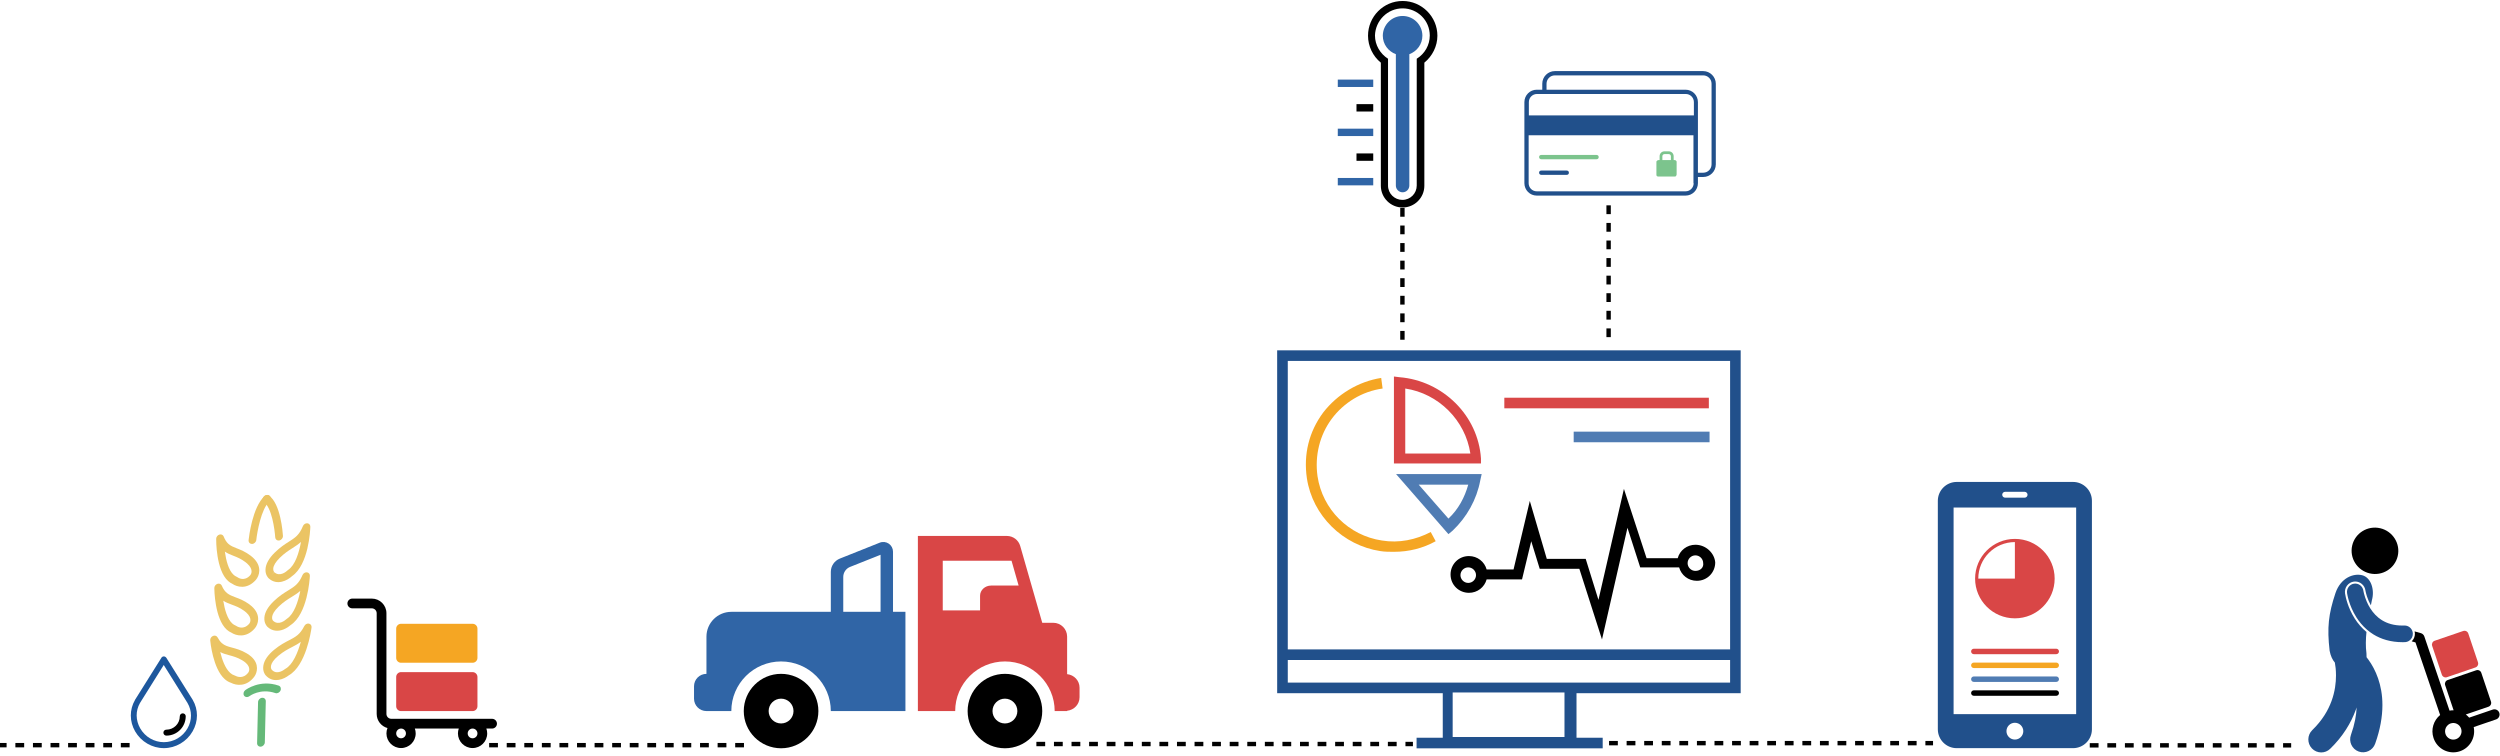 <?xml version="1.0" encoding="UTF-8" standalone="no"?>
<svg xmlns="http://www.w3.org/2000/svg" height="172px" width="569px" version="1.1" xmlns:xlink="http://www.w3.org/1999/xlink" viewBox="0 0 569 172"><!-- Generator: Sketch 40.2 (33826) - http://www.bohemiancoding.com/sketch -->
 <title>illustartion</title>
 <desc>Created with Sketch.</desc>
 <g id="Page-1" fill-rule="evenodd" fill="none">
  <g id="Artboard-2" transform="translate(-38 -7)">
   <g id="illustartion" transform="translate(38 6)">
    <g id="Group" transform="translate(59.561 141.49) rotate(42) translate(-20 -23)">
     <path id="Shape" fill="#EBC464" d="m23.151 39.091c-0.001 0-0.001 0 0 0-3.624-0.001-8.146-4.165-8.336-4.342-0.308-0.287-0.394-0.782-0.206-1.18 0.189-0.399 0.602-0.584 0.979-0.451 0.596 0.216 1.118 0.322 1.596 0.322 0.866 0 1.553-0.35 2.423-0.794 0.892-0.453 1.901-0.967 3.358-1.262 0.458-0.092 0.894-0.138 1.295-0.138 2.555 0 3.428 1.887 3.533 2.886 0.295 2.989-1.701 4.298-2.987 4.621-0.497 0.225-1.053 0.338-1.655 0.338zm-4.864-3.896c1.453 0.997 3.312 2.01 4.863 2.01h0.001c0.411 0 0.778-0.075 1.09-0.226v0.001c0.052-0.025 0.107-0.044 0.164-0.058 0.327-0.073 1.945-0.543 1.744-2.571-0.027-0.182-0.26-1.218-1.89-1.218-0.305 0-0.644 0.037-1.007 0.11-1.257 0.253-2.128 0.698-2.972 1.127-0.651 0.333-1.279 0.653-1.993 0.825z"/>
     <path id="Shape" fill="#EBC464" d="m15.978 30.417c-3.706 0-8.244-4.928-8.435-5.137-0.287-0.314-0.337-0.816-0.12-1.196s0.64-0.529 1.008-0.357c1.605 0.756 2.604 0.486 4.034-0.088 0.921-0.369 1.965-0.786 3.44-0.941 0.266-0.028 0.516-0.04 0.749-0.04 2.97 0 3.829 2.115 3.869 3.234 0.086 3.054-2.075 4.151-3.31 4.326-0.386 0.132-0.801 0.199-1.236 0.199zm-5-4.366c1.539 1.251 3.467 2.48 5 2.48 0.293 0 0.565-0.047 0.807-0.137 0.059-0.022 0.119-0.036 0.18-0.043 0.324-0.04 1.964-0.346 1.906-2.391-0.018-0.214-0.208-1.416-2.216-1.416-0.186 0-0.385 0.012-0.598 0.033-1.271 0.133-2.171 0.493-3.042 0.843-0.673 0.268-1.317 0.526-2.037 0.631z"/>
     <path id="Shape" fill="#EBC464" d="m8.793 21.983c-0.001 0-0.001 0 0 0-3.727 0-8.253-5.109-8.444-5.326-0.281-0.321-0.323-0.823-0.099-1.198 0.223-0.374 0.65-0.513 1.014-0.334 0.726 0.361 1.34 0.528 1.933 0.528 0.701 0 1.32-0.232 2.106-0.526 0.927-0.347 1.976-0.74 3.452-0.862 0.213-0.018 0.414-0.026 0.605-0.026 3.081 0 3.937 2.173 3.959 3.322 0.036 3.056-2.145 4.105-3.383 4.251-0.358 0.114-0.742 0.171-1.142 0.171zm-5.023-4.48c1.54 1.305 3.48 2.593 5.023 2.593 0.268 0 0.519-0.039 0.745-0.118 0.059-0.02 0.119-0.033 0.179-0.039 0.325-0.033 1.97-0.302 1.946-2.346-0.014-0.222-0.194-1.469-2.305-1.469-0.154 0-0.315 0.007-0.485 0.021-1.272 0.105-2.178 0.444-3.055 0.772-0.678 0.255-1.326 0.498-2.048 0.586z"/>
     <path id="Shape" fill="#EBC464" d="m29.925 32.236c-0.156 0-0.321-0.01-0.491-0.033-0.114-0.017-1.075-0.182-1.782-1.269-0.669-1.027-0.87-2.482-0.596-4.325 0.252-1.691 0.693-2.866 1.081-3.901 0.587-1.563 0.975-2.595 0.407-4.716-0.115-0.435 0.057-0.903 0.411-1.112 0.354-0.21 0.787-0.101 1.033 0.255 0.505 0.737 4.863 7.283 3.434 11.587-0.225 1.273-1.214 3.514-3.497 3.514zm0.429-11.053c-0.15 0.813-0.42 1.532-0.696 2.268-0.37 0.985-0.752 2.004-0.97 3.474-0.452 3.034 0.817 3.379 0.963 3.408 0.079 0.011 0.178 0.017 0.273 0.017 1.555 0 1.871-1.965 1.884-2.049 0.01-0.065 0.026-0.13 0.048-0.191 0.644-1.82-0.375-4.668-1.502-6.927z"/>
     <path id="Shape" fill="#EBC464" d="m22.512 23.739l-0.15-0.004c-0.115-0.006-1.084-0.08-1.867-1.097-0.738-0.961-1.04-2.392-0.896-4.255 0.132-1.711 0.489-2.924 0.804-3.993 0.475-1.612 0.79-2.677 0.076-4.736-0.147-0.423-0.009-0.904 0.328-1.145 0.339-0.24 0.778-0.175 1.049 0.16 0.556 0.688 5.369 6.81 4.23 11.235-0.042 0.355-0.176 1.089-0.528 1.808-0.637 1.307-1.72 2.028-3.046 2.028zm-0.005-11.079c-0.092 0.828-0.311 1.57-0.534 2.331-0.301 1.018-0.61 2.07-0.725 3.557-0.236 3.063 1.049 3.287 1.196 3.303h0.068c1.679 0 1.915-1.981 1.939-2.231 0.005-0.068 0.017-0.135 0.035-0.201 0.517-1.875-0.698-4.615-1.979-6.759z"/>
     <path id="Shape" fill="#EBC464" d="m15.27 15.346h-0.062c-0.115-0.003-1.087-0.057-1.886-1.058-0.755-0.943-1.08-2.367-0.966-4.233 0.103-1.713 0.44-2.934 0.738-4.011 0.448-1.623 0.744-2.694-0.003-4.736-0.153-0.42-0.023-0.904 0.311-1.153 0.334-0.248 0.775-0.191 1.05 0.137 0.567 0.674 5.469 6.674 4.419 11.124-0.123 1.417-1.01 3.931-3.601 3.931zm-0.102-11.076c-0.078 0.828-0.285 1.575-0.496 2.341-0.283 1.024-0.576 2.083-0.666 3.573-0.08 1.313 0.106 2.292 0.538 2.833 0.32 0.4 0.691 0.441 0.694 0.441l0.032 0.944v-0.944c1.74 0 1.94-2.052 1.958-2.286 0.005-0.063 0.015-0.131 0.03-0.193 0.485-1.883-0.775-4.595-2.09-6.71z"/>
     <path id="Shape" fill="#65B979" d="m29.133 38.962c-0.055 0-0.112-0.007-0.168-0.02-0.448-0.106-0.736-0.606-0.642-1.116 0.03-0.166 0.787-4.074 4.95-5.85 0.428-0.181 0.905 0.065 1.065 0.552 0.159 0.489-0.058 1.032-0.485 1.215-3.319 1.415-3.906 4.436-3.911 4.466-0.081 0.447-0.425 0.753-0.809 0.753z"/>
     <path id="Shape" fill="#65B979" d="m38.987 45.279c-0.215 0-0.43-0.095-0.592-0.284l-6.091-7.093c-0.319-0.373-0.314-0.969 0.013-1.334 0.326-0.365 0.849-0.359 1.17 0.015l6.091 7.094c0.319 0.372 0.315 0.968-0.013 1.333-0.161 0.18-0.369 0.269-0.578 0.269z"/>
     <g id="Shape" fill="#EBC464" transform="translate(1.878 1.2)">
      <path d="m4.796 11.088c-0.239 0-0.476-0.117-0.639-0.343-0.448-0.622-4.373-6.173-4.01-9.873 0.05-0.518 0.46-0.892 0.914-0.833 0.454 0.058 0.781 0.524 0.73 1.041-0.241 2.472 2.548 6.947 3.643 8.463 0.29 0.402 0.24 0.996-0.113 1.328-0.154 0.145-0.34 0.216-0.526 0.216z"/>
      <path d="m8.778 6.451c-0.19 0-0.382-0.075-0.538-0.227-1.3-1.273-5.139-4.508-7.237-4.237-0.455 0.071-0.864-0.31-0.917-0.828-0.053-0.517 0.272-0.986 0.725-1.045 3.188-0.432 7.973 4.154 8.507 4.679 0.346 0.34 0.386 0.935 0.088 1.33-0.164 0.217-0.395 0.328-0.628 0.328z"/>
     </g>
    </g>
    <g id="Group" transform="translate(29.722 150.34)">
     <path id="Shape" fill="#1D579D" d="m8.141 0.383c-0.135-0.19-0.352-0.325-0.568-0.325-0.216-0-0.46 0.108-0.568 0.325l-6.004 9.571v0.027c-1.271 2.197-1.271 4.881 0.027 7.131 1.352 2.359 3.868 3.823 6.545 3.823 2.678 0 5.193-1.464 6.545-3.823 1.298-2.25 1.325-4.934 0.027-7.158l-6.004-9.571v-0zm4.814 16.051c-1.109 1.952-3.191 3.145-5.382 3.145-2.191 0-4.273-1.193-5.382-3.145-1.055-1.843-1.082-3.985-0.054-5.775l5.409-8.649 5.409 8.649c1.055 1.79 1.055 3.959 0 5.775z"/>
     <path id="Shape" fill="#000" d="m11.873 13.018c-0.378 0-0.676 0.298-0.676 0.678 0 1.681-1.379 3.037-3.056 3.037-0.379 0-0.676 0.298-0.676 0.677 0 0.38 0.297 0.678 0.676 0.678 2.434 0 4.408-1.979 4.408-4.419 0-0.353-0.297-0.651-0.676-0.651z"/>
    </g>
    <g id="Group" transform="translate(157.96 122.98)">
     <path id="Shape" fill="#3065A6" d="m45.289 17.27v-13.693c0-0.734-0.363-1.412-0.968-1.824-0.606-0.412-1.373-0.494-2.055-0.22l-9.084 3.625c-1.237 0.497-2.046 1.688-2.046 3.018v0.627 8.47h-22.644c-3.125 0-5.662 2.529-5.662 5.646v8.47c-1.562 0-2.83 1.262-2.83 2.823v2.823c0 1.562 1.268 2.824 2.83 2.824h5.661c0-6.228 5.078-11.293 11.322-11.293 6.244 0 11.322 5.065 11.322 11.293h16.983v-22.586h-2.83v-0.003zm-2.831 0h-8.492v-7.934c0-1.005 0.615-1.914 1.549-2.287l6.943-2.764v12.984z"/>
     <path id="Shape" fill="#000" d="m70.763 31.386c-4.69 0-8.491 3.792-8.491 8.47s3.801 8.47 8.491 8.47c4.691 0 8.492-3.792 8.492-8.47s-3.801-8.47-8.492-8.47zm0 11.293c-1.562 0-2.83-1.265-2.83-2.823 0-1.559 1.268-2.823 2.83-2.823 1.563 0 2.831 1.264 2.831 2.823 0 1.558-1.268 2.823-2.831 2.823z"/>
     <path id="Shape" fill="#D94646" d="m84.916 31.454v-8.538c0-1.742-1.415-3.153-3.162-3.153h-2.499l-5.01-17.47c-0.385-1.356-1.625-2.293-3.037-2.293h-20.258v39.856h8.491c0-6.228 5.078-11.293 11.322-11.293 6.245 0 11.322 5.065 11.322 11.293h2.5 0.331v-0.065c1.588-0.175 2.831-1.465 2.831-3.089v-2.162c0-1.624-1.243-2.914-2.831-3.086zm-17.297-20.161c-1.39 0-2.517 1.039-2.517 2.324v3.322h-8.491v-11.292l15.655-0.001 1.614 5.646h-6.261z"/>
     <path id="Shape" fill="#000" d="m19.814 31.386c-4.69 0-8.492 3.792-8.492 8.47s3.802 8.47 8.492 8.47 8.491-3.792 8.491-8.47-3.801-8.47-8.491-8.47zm0 11.293c-1.566 0-2.831-1.262-2.831-2.823s1.265-2.823 2.831-2.823c1.565 0 2.83 1.262 2.83 2.823s-1.265 2.823-2.83 2.823z"/>
    </g>
    <g id="Group" transform="translate(290.59 80.695)">
     <path id="Shape" fill="#000" d="m95.283 44.291c-1.933 0-3.544 1.287-4.027 3.056h-7.087l-5.154-15.767-5.798 25.26-2.899-9.332h-8.859l-3.866-13.192-3.704 15.606h-6.121c-0.483-1.77-2.093-3.057-4.026-3.057-2.416 0-4.188 1.93-4.188 4.183 0 2.413 1.933 4.183 4.188 4.183 1.933 0 3.543-1.287 4.026-3.057h8.054l2.094-8.688 1.932 6.275h9.02l5.154 16.088 5.799-25.42 2.899 9.01h8.858c0.484 1.77 2.094 3.057 4.027 3.057 2.416 0 4.188-1.931 4.188-4.183-0.161-2.092-2.094-4.022-4.51-4.022zm-51.702 8.687c-0.967 0-1.772-0.804-1.772-1.769 0-0.966 0.805-1.77 1.772-1.77 0.966 0 1.771 0.804 1.771 1.77 0 0.965-0.805 1.769-1.771 1.769zm51.702-2.735c-0.966 0-1.772-0.804-1.772-1.769 0-0.966 0.806-1.77 1.772-1.77s1.772 0.804 1.772 1.77c0.161 0.965-0.645 1.769-1.772 1.769z"/>
     <path id="Shape" fill="#21508B" d="m105.59 78.077v-78.03l-105.5-0 0.003 78.03h37.689v10.136h-5.959v2.413h42.36v-2.413h-5.959v-10.136h37.366zm-2.41-75.617v65.642h-100.67l-0.001-65.642 100.67-0zm-100.67 73.203v-5.148h100.67v5.148h-100.67-0.001zm62.977 12.389h-25.449v-10.136h25.449v10.136z"/>
     <path id="Shape" fill="#D94646" d="m46.48 24.662c-0.644-9.814-8.698-17.697-18.523-18.502l-1.288-0.161v19.79h19.811v-1.127zm-17.234-1.126v-14.802c7.57 1.127 13.69 7.24 14.818 14.802h-14.818z"/>
     <path id="Shape" fill="#507CB3" d="m46.319 29.65l0.322-1.448h-19.489l11.919 13.675 0.966-0.804c3.222-3.057 5.476-7.079 6.282-11.423zm-14.013 0.965h11.275c-0.806 2.896-2.255 5.631-4.51 7.723l-6.765-7.723z"/>
     <path id="Shape" fill="#F5A623" d="m23.608 45.739c0.967 0.16 2.094 0.16 3.061 0.16 3.382 0 6.603-0.804 9.503-2.413l-1.128-2.091c-3.382 1.769-7.248 2.574-11.113 1.93-7.571-1.126-13.53-7.079-14.657-14.641-0.645-4.665 0.483-9.331 3.221-13.031 2.738-3.701 6.926-6.275 11.597-6.918l-0.322-2.413c-5.155 0.804-9.987 3.701-13.208 7.884-3.221 4.344-4.51 9.492-3.704 14.962 1.288 8.527 8.214 15.284 16.75 16.572z"/>
     <rect id="Rectangle-path" height="2.413" width="46.548" y="10.826" x="51.795" fill="#D94646"/>
     <rect id="Rectangle-path" height="2.413" width="30.925" y="18.549" x="67.58" fill="#507CB3"/>
    </g>
    <g id="Group" transform="translate(441.05 110.64)">
     <path id="Shape" d="m17.535 54.861c-1.056 0-1.914 0.856-1.914 1.911 0 1.056 0.858 1.914 1.914 1.914 1.058 0 1.918-0.858 1.918-1.914s-0.86-1.911-1.918-1.911z"/>
     <path id="Shape" d="m3.588 52.901h27.895v-47.022l-27.895-0.001 0 47.022v0.001zm13.949-39.888c4.999 0 9.052 4.048 9.052 9.041s-4.053 9.04-9.052 9.04c-5 0-9.053-4.047-9.053-9.04s4.053-9.041 9.053-9.041zm-9.34 24.994h18.754c0.344 0 0.623 0.278 0.623 0.622 0 0.343-0.279 0.621-0.623 0.621h-18.754c-0.344 0-0.623-0.278-0.623-0.621 0-0.344 0.279-0.622 0.623-0.622zm0 3.156h18.754c0.344 0 0.623 0.28 0.623 0.622 0 0.344-0.279 0.623-0.623 0.623h-18.754c-0.344 0-0.623-0.279-0.623-0.623 0-0.342 0.279-0.622 0.623-0.622zm0 3.158h18.754c0.344 0 0.623 0.278 0.623 0.622 0 0.343-0.279 0.622-0.623 0.622h-18.754c-0.344 0-0.623-0.279-0.623-0.622 0-0.344 0.279-0.622 0.623-0.622zm0 3.157h18.754c0.344 0 0.623 0.278 0.623 0.622 0 0.343-0.279 0.622-0.623 0.622h-18.754c-0.344 0-0.623-0.279-0.623-0.622 0-0.344 0.279-0.622 0.623-0.622z"/>
     <path id="Shape" d="m15.322 3.632h4.429c0.369 0 0.669-0.3 0.669-0.669 0-0.368-0.3-0.668-0.669-0.668h-4.429c-0.369 0-0.669 0.3-0.669 0.668 0 0.369 0.3 0.669 0.669 0.669z"/>
     <path id="Shape" fill="#21508B" d="m30.767 0.049h-26.461c-2.378 0-4.305 1.925-4.305 4.299l0 51.997c0 2.376 1.927 4.298 4.305 4.298h26.461c2.378 0 4.305-1.924 4.305-4.298v-51.997c0-2.373-1.927-4.299-4.305-4.299v0zm-15.445 2.246h4.429c0.369 0 0.669 0.3 0.669 0.668 0 0.369-0.3 0.669-0.669 0.669h-4.429c-0.369 0-0.669-0.3-0.669-0.669s0.3-0.668 0.669-0.668zm2.213 56.391c-1.056 0-1.914-0.858-1.914-1.914 0-1.055 0.858-1.911 1.914-1.911 1.058 0 1.918 0.856 1.918 1.911 0 1.056-0.86 1.914-1.918 1.914zm13.948-5.785h-27.895l0-47.022 27.895-0.001v47.022 0.001z"/>
     <path id="Shape" d="m17.537 13.737c-4.6 0-8.329 3.724-8.329 8.317h8.329v-8.317z"/>
     <path id="Shape" fill="#D94646" d="m17.537 31.094c4.999 0 9.052-4.047 9.052-9.04s-4.053-9.041-9.052-9.041c-5 0-9.053 4.048-9.053 9.041s4.053 9.04 9.053 9.04zm0-17.357v8.317h-8.329c0-4.593 3.729-8.317 8.329-8.317z"/>
     <path id="Shape" fill="#D94646" d="m8.197 39.25h18.754c0.344 0 0.623-0.278 0.623-0.622 0-0.343-0.279-0.622-0.623-0.622h-18.754c-0.344 0-0.623 0.279-0.623 0.622 0 0.344 0.279 0.622 0.623 0.622z"/>
     <path id="Shape" fill="#F5A623" d="m8.197 42.407h18.754c0.344 0 0.623-0.279 0.623-0.622s-0.279-0.622-0.623-0.622h-18.754c-0.344 0-0.623 0.279-0.623 0.622 0 0.344 0.279 0.622 0.623 0.622z"/>
     <path id="Shape" fill="#507CB3" d="m8.197 45.564h18.754c0.344 0 0.623-0.279 0.623-0.622s-0.279-0.622-0.623-0.622h-18.754c-0.344 0-0.623 0.279-0.623 0.622s0.279 0.622 0.623 0.622z"/>
     <path id="Shape" fill="#000" d="m8.197 48.722h18.754c0.344 0 0.623-0.279 0.623-0.622 0-0.344-0.279-0.622-0.623-0.622h-18.754c-0.344 0-0.623 0.278-0.623 0.622 0 0.343 0.279 0.622 0.623 0.622z"/>
    </g>
    <g id="Group" transform="translate(315.66 24.26) scale(-1) translate(-11.5 -24)">
     <path id="Shape" fill="#000" d="m12.879 32.999v-28.023c0-2.719-2.228-4.943-4.95-4.943-2.723-0-4.95 2.224-4.95 4.942v28.023c-1.831 1.483-2.97 3.756-2.97 6.129 0 4.349 3.564 7.908 7.92 7.908 4.356 0 7.87-3.559 7.87-7.908 0-2.373-1.089-4.646-2.92-6.129zm-4.95 12.356c-3.416 0-6.188-2.767-6.188-6.178 0-2.174 1.139-4.151 2.97-5.288v-28.864c0-1.779 1.435-3.262 3.267-3.262 1.782 0 3.267 1.433 3.267 3.262v28.864c1.782 1.137 2.97 3.114 2.97 5.288-0.099 3.411-2.871 6.178-6.286 6.178z"/>
     <path id="Shape" fill="#3065A6" d="m9.463 34.927v-29.902c0-0.84-0.693-1.532-1.534-1.532s-1.535 0.692-1.535 1.532v29.902c-1.732 0.642-2.97 2.273-2.97 4.201 0 2.471 2.03 4.497 4.505 4.497 2.475 0 4.504-2.026 4.504-4.497 0-1.928-1.237-3.559-2.97-4.201z"/>
     <rect id="Rectangle-path" height="1.68" width="8.069" y="5.075" x="14.611" fill="#3065A6"/>
     <rect id="Rectangle-path" height="1.68" width="3.812" y="10.659" x="14.611" fill="#000"/>
     <rect id="Rectangle-path" height="1.68" width="8.069" y="16.294" x="14.611" fill="#3065A6"/>
     <rect id="Rectangle-path" height="1.68" width="3.812" y="21.879" x="14.611" fill="#000"/>
     <rect id="Rectangle-path" height="1.68" width="8.069" y="27.464" x="14.611" fill="#3065A6"/>
    </g>
    <g id="Group" transform="translate(79.046 137.21)">
     <path id="Shape" fill="#D94646" d="m28.512 25.636h-16.276c-0.614 0-1.11-0.496-1.11-1.109v-6.656c0-0.613 0.496-1.109 1.11-1.109h16.276c0.613 0 1.11 0.496 1.11 1.109v6.656c0 0.612-0.497 1.109-1.11 1.109z"/>
     <path id="Shape" fill="#F5A623" d="m28.512 14.636h-16.276c-0.614 0-1.11-0.496-1.11-1.109v-6.655c0-0.613 0.496-1.109 1.11-1.109h16.276c0.613 0 1.11 0.496 1.11 1.109v6.655c0 0.613-0.497 1.109-1.11 1.109z"/>
     <path id="Shape" fill="#000" d="m32.951 27.389h-22.935c-0.612 0-1.11-0.497-1.11-1.109v-22.924c0-1.835-1.494-3.327-3.329-3.327l-4.439-0c-0.613-0.001-1.11 0.496-1.11 1.109 0 0.612 0.497 1.109 1.11 1.109h4.439c0.612 0 1.11 0.498 1.11 1.109v22.925c0 1.532 1.042 2.825 2.455 3.21-0.151 0.38-0.235 0.794-0.235 1.226 0 1.836 1.494 3.328 3.329 3.328s3.329-1.493 3.329-3.328c0-0.388-0.068-0.761-0.191-1.109h9.999c-0.123 0.348-0.191 0.721-0.191 1.109 0 1.836 1.494 3.328 3.33 3.328 1.835 0 3.329-1.493 3.329-3.328 0-0.388-0.068-0.761-0.191-1.109h1.3c0.614 0 1.11-0.496 1.11-1.109s-0.496-1.11-1.109-1.11zm-19.606 3.328c0 0.612-0.497 1.109-1.109 1.109s-1.11-0.497-1.11-1.109 0.498-1.109 1.11-1.109 1.109 0.497 1.109 1.109zm16.277 0c0 0.612-0.498 1.109-1.11 1.109s-1.11-0.497-1.11-1.109 0.498-1.109 1.11-1.109 1.11 0.497 1.11 1.109z"/>
    </g>
    <g id="LINES" stroke-opacity=".996" transform="translate(0 47.269)" stroke="#000" stroke-linecap="square" stroke-dasharray="1,3">
     <path id="Line" d="m0 123.33h29.893"/>
     <path id="Line-Copy-3" d="m111.83 123.33h59.79"/>
     <polyline id="Line-Copy-4" points="236.38 123.07 291.9 123.07 321.08 123.07"/>
     <polyline id="Line-Copy-7" points="302.74 17.006 323.64 17.006 334.63 17.006" transform="translate(318.69 17.506) rotate(90) translate(-318.69 -17.506)"/>
     <polyline id="Line-Copy-8" points="349.68 16.409 370.58 16.409 381.56 16.409" transform="translate(365.62 16.909) rotate(90) translate(-365.62 -16.909)"/>
     <polyline id="Line-Copy-5" points="366.72 122.87 414.4 122.87 439.46 122.87"/>
     <polyline id="Line-Copy-6" points="476.13 123.37 505.52 123.37 520.97 123.37"/>
    </g>
    <g id="Group" transform="translate(525.38 119.86)">
     <ellipse id="Oval" rx="5.275" transform="translate(15.16 6.504) rotate(-76.891) translate(-15.16 -6.504)" ry="5.319" cy="6.504" cx="15.16" fill="#000"/>
     <path id="Shape" fill="#21508B" d="m2.932 52.395c0.731 0 1.462-0.274 2.03-0.825 2.932-2.837 4.763-5.93 5.824-8.845 0.07-0.193 0.137-0.385 0.201-0.577-0.061 1.746-0.424 3.815-1.296 6.258-0.549 1.536 0.24 3.23 1.764 3.783 1.522 0.553 3.202-0.243 3.751-1.78 1.166-3.259 1.654-6.195 1.653-8.793 0.009-4.625-1.57-8.104-3.18-10.324-0.144-0.199-0.286-0.384-0.428-0.564 0.003-0.263-0.005-0.55-0.024-0.867-0.208-1.568-0.165-3.238 0.001-4.887-1.024-0.847-1.924-1.87-2.682-3.066-1.541-2.443-2.044-4.776-2.189-5.665l-0.005-0.033c-0.091-0.646 0.067-1.269 0.443-1.774 0.377-0.504 0.926-0.832 1.546-0.92 0.11-0.015 0.221-0.024 0.331-0.024 1.157 0 2.153 0.871 2.319 2.026 0.006 0.036 0.012 0.073 0.022 0.124 0.031 0.161 0.069 0.331 0.114 0.508 0.105 0.411 0.296 1.053 0.612 1.776 0.134 0.308 0.298 0.645 0.495 0.993 0.082-0.409 0.162-0.806 0.235-1.182 0.673-2.353-0.207-5.17-2.209-5.673-2.002-0.504-4.904 0.593-6.084 4.055-1.596 4.772-1.939 7.877-1.333 13.13 0.234 1.215 0.657 2.081 1.194 2.697 0.119 0.643 0.26 1.672 0.258 2.937 0.001 1.639-0.232 3.662-1.012 5.8-0.784 2.14-2.101 4.408-4.383 6.624-1.167 1.13-1.205 3.002-0.083 4.179 0.575 0.604 1.344 0.908 2.114 0.909z"/>
     <path id="Shape" fill="#000" d="m23.522 27.111l0.856 0.241 5.616 16.522c-1.493 1.227-2.157 3.3-1.502 5.248 0.842 2.505 3.538 3.847 6.022 2.998 2.296-0.785 3.602-3.167 3.123-5.5l5.09-1.741c0.613-0.21 0.942-0.881 0.734-1.499s-0.873-0.95-1.486-0.74l-5.375 1.837c-0.23-0.27-0.485-0.514-0.764-0.724l5.158-1.763c0.478-0.164 0.734-0.687 0.572-1.17l-2.202-6.549c-0.162-0.482-0.681-0.741-1.159-0.577l-6.495 2.22c-0.478 0.164-0.734 0.687-0.572 1.17l1.922 5.717c-0.306-0.005-0.615 0.021-0.924 0.079l-5.739-16.882c-0.125-0.367-0.424-0.652-0.794-0.755l-1.417-0.399c0.037 0.158 0.06 0.323 0.065 0.493 0.018 0.695-0.266 1.328-0.729 1.774zm8.865 18.682c0.981-0.336 2.047 0.195 2.379 1.184 0.066 0.196 0.097 0.395 0.099 0.591 0.007 0.794-0.486 1.539-1.273 1.808-0.981 0.336-2.047-0.195-2.379-1.184-0.106-0.314-0.124-0.636-0.07-0.94 0.117-0.656 0.574-1.23 1.244-1.459z"/>
     <path id="Shape" fill="#D94646" d="m28.179 28.144l2.202 6.549c0.162 0.483 0.681 0.741 1.159 0.577l6.495-2.22c0.478-0.163 0.734-0.687 0.572-1.169l-2.202-6.55c-0.162-0.482-0.681-0.741-1.16-0.577l-6.494 2.221c-0.478 0.163-0.735 0.687-0.572 1.169z"/>
     <path id="Shape" fill="#21508B" d="m12.673 16.268c-0.059-0.232-0.098-0.415-0.12-0.534-0.012-0.059-0.019-0.102-0.023-0.126-0.002-0.011-0.003-0.019-0.004-0.022-0.148-1.032-1.096-1.748-2.12-1.602-1.026 0.147-1.739 1.105-1.594 2.14 0.029 0.151 0.384 2.762 2.129 5.529 0.596 0.94 1.369 1.897 2.349 2.754 0.459 0.401 0.959 0.782 1.516 1.125 1.735 1.075 3.956 1.77 6.617 1.77h0.025c0.173 0 0.343-0.003 0.511-0.008 0.378-0.011 0.726-0.134 1.015-0.336 0.503-0.352 0.826-0.944 0.808-1.608-0.007-0.233-0.057-0.455-0.14-0.659-0.286-0.71-0.984-1.202-1.788-1.179-0.143 0.004-0.279 0.007-0.406 0.007-2.046-0.005-3.521-0.503-4.686-1.215-1.161-0.713-2.028-1.693-2.666-2.7-0.316-0.499-0.576-1.004-0.787-1.487-0.316-0.724-0.518-1.384-0.636-1.849z"/>
    </g>
    <g id="Group" transform="translate(346.95 16.84)">
     <path id="Shape" fill="#7CC48D" d="m3.829 20.401h12.6c0.291 0 0.485-0.195 0.485-0.487s-0.194-0.487-0.485-0.487h-12.6c-0.291 0-0.485 0.195-0.485 0.487s0.242 0.487 0.485 0.487z"/>
     <path id="Shape" fill="#21508B" d="m3.829 23.955h5.816c0.291 0 0.485-0.195 0.485-0.487s-0.194-0.487-0.485-0.487h-5.816c-0.291 0-0.485 0.195-0.485 0.487s0.242 0.487 0.485 0.487z"/>
     <path id="Shape" fill="#21508B" d="m40.709 0.341h-33.779c-1.551 0-2.859 1.266-2.859 2.873v1.363h-1.26c-1.551 0-2.811 1.266-2.811 2.824v18.453c0 1.558 1.26 2.824 2.811 2.824h33.876c1.55 0 2.81-1.266 2.81-2.824v-1.412h1.212c1.551 0 2.859-1.266 2.859-2.873v-18.356c0-1.558-1.308-2.872-2.859-2.872v0zm-2.181 25.513c0 1.022-0.824 1.85-1.841 1.85h-33.876c-1.018 0-1.842-0.828-1.842-1.85l-0-10.907h37.511v10.907h0.048zm0-15.435h-37.51l-0-3.018c0-1.022 0.824-1.85 1.842-1.85h33.876c1.018 0 1.842 0.828 1.842 1.85v3.018h-0.049zm4.071 11.15c0 1.023-0.824 1.899-1.89 1.899h-1.212v-16.067c0-1.558-1.26-2.824-2.81-2.824h-31.647l0-1.363c0-1.022 0.824-1.899 1.89-1.899h33.779c1.018 0 1.89 0.828 1.89 1.899v18.356-0.001z"/>
     <path id="Shape" fill="#7CC48D" d="m30.483 24.344h3.683 0.049 0.097c0.048 0 0.048 0 0.097-0.048 0.048 0 0.097-0.049 0.097-0.098 0.097-0.097 0.145-0.194 0.145-0.34v-2.776-0.048-0.098c0-0.048 0-0.048-0.048-0.097 0-0.049-0.049-0.098-0.097-0.098-0.049-0.048-0.049-0.048-0.097-0.097-0.049 0-0.049-0.049-0.097-0.049h-0.097-0.049-0.193v-0.876c0-0.633-0.485-1.12-1.115-1.12h-0.969c-0.63 0-1.115 0.487-1.115 1.12v0.876h-0.242c-0.146 0-0.243 0.049-0.34 0.146-0.048 0.049-0.048 0.049-0.096 0.098 0 0.049-0.049 0.049-0.049 0.097v0.098 0.048 2.776c-0.048 0.292 0.145 0.486 0.436 0.486zm0.921-4.625c0-0.243 0.194-0.487 0.485-0.487h0.969c0.242 0 0.485 0.195 0.485 0.487v0.876h-1.939v-0.876z"/>
    </g>
   </g>
  </g>
 </g>
</svg>
